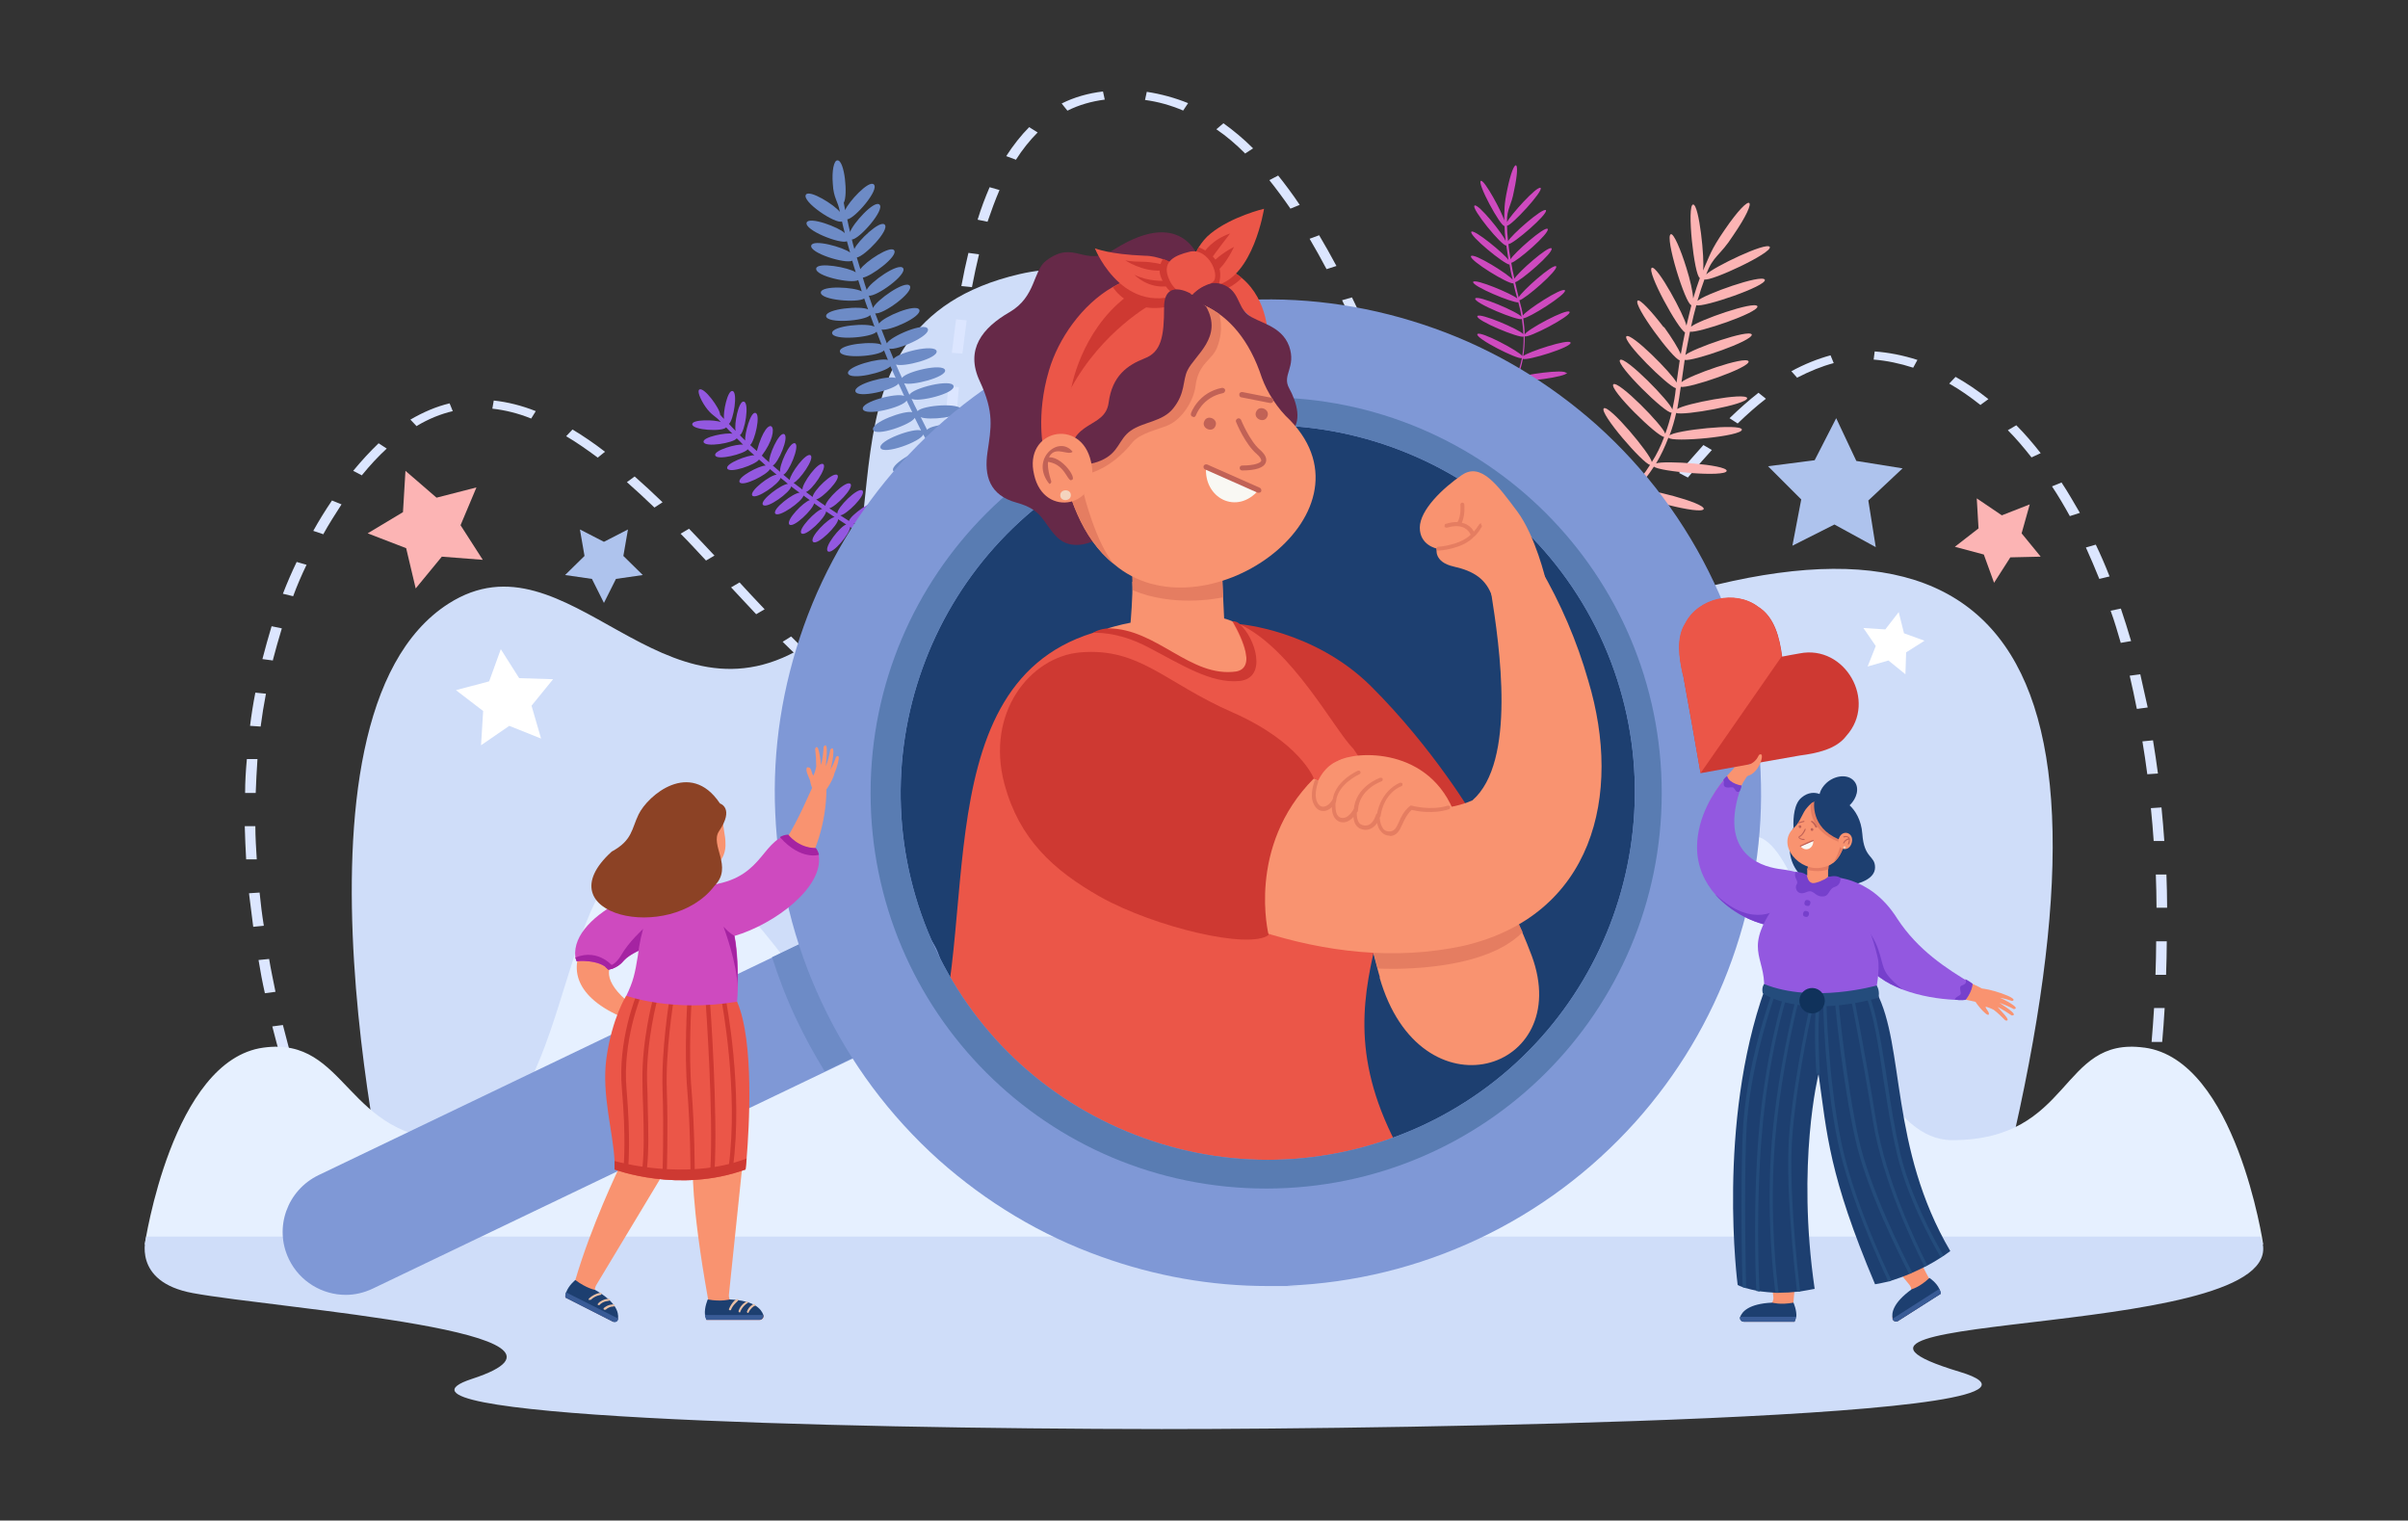 <svg xmlns="http://www.w3.org/2000/svg" id="_&#xD1;&#xEB;&#xEE;&#xE9;_1" data-name="&#xD1;&#xEB;&#xEE;&#xE9;_1" viewBox="0 0 681.8 430.5"><rect x="0" y="0" width="681.8" height="430.5" fill="#333333" stroke="none"/><defs><style>      .st0 {        fill: #9358e0;      }      .st1 {        fill: #1d3f70;      }      .st2 {        fill: #f99370;      }      .st3 {        fill: #7f98d6;      }      .st4 {        fill: #ce4abf;      }      .st5 {        fill: #662948;      }      .st6 {        fill: #395b96;      }      .st7 {        fill: #f4d4be;      }      .st8 {        fill: #dce6ff;      }      .st9 {        fill: #fff;      }      .st10 {        fill: #10325b;      }      .st11 {        fill: #e8c0a6;      }      .st12 {        fill: #f9f8f3;      }      .st13 {        fill: #e6f0ff;      }      .st14 {        fill: #8c4225;      }      .st15 {        fill: #fcb4b4;      }      .st16 {        fill: #c16256;      }      .st17 {        fill: #7640cc;      }      .st18 {        fill: #cfddf9;      }      .st19 {        fill: #eb5648;      }      .st20 {        fill: #6d8bc6;      }      .st21 {        fill: #597cb2;      }      .st22 {        fill: #a523a2;      }      .st23 {        fill: #ce3932;      }      .st24 {        fill: #244c7c;      }      .st25 {        fill: #aec3ed;      }      .st26 {        fill: #e57d61;      }    </style></defs><g id="_x39_"><path class="st18" d="M111.6,349.3s-35.4-145.9,15.4-178.4c34-21.7,60.5,38.6,102.2,11.2,30.4-20-4.3-89.7,59.5-104.5,67.1-15.6,122.3,111.5,178.4,93.3,106.1-34.3,138.3,20,96.2,178.6l-451.6-.3Z"></path><path class="st8" d="M92.3,336.5c-1.2-2.9-2.4-6-3.6-9.1l2.9-.7c1.2,3.1,2.4,6.1,3.6,9l-2.9.7ZM607.6,332.7l-3-.3c.5-3.1,1-6.3,1.4-9.4l3,.3c-.4,3.1-.9,6.3-1.4,9.4ZM85.4,318.3c-1.1-3-2.1-6.1-3-9.2l2.9-.6c1,3,2,6.1,3,9.1l-2.9.6ZM610.3,313.9l-3-.2c.4-3.1.7-6.3,1-9.4l3,.2c-.3,3.1-.7,6.3-1.1,9.5ZM79.6,299.9c-.9-3.1-1.7-6.2-2.5-9.3l3-.4c.8,3.1,1.6,6.2,2.4,9.2l-2.9.5ZM612.2,295h-3c.3-3.3.5-6.5.7-9.6h3c-.2,3.2-.4,6.4-.7,9.6ZM75,281.2c-.7-3.1-1.3-6.3-1.8-9.4l3-.3c.5,3.1,1.2,6.2,1.8,9.3l-3,.4ZM613.3,276h-3c.1-3.2.2-6.4.2-9.5h3c0,3.1-.1,6.3-.2,9.5ZM71.7,262.4c-.4-3.2-.8-6.3-1.2-9.5l3-.2c.3,3.1.7,6.3,1.2,9.4l-3,.3ZM610.6,257c0-3.2-.1-6.3-.2-9.4h3c.1,3,.2,6.2.2,9.4h-3ZM69.7,243.4c-.2-3.2-.3-6.4-.4-9.5h3c0,3.1.2,6.2.4,9.4h-3ZM609.8,238.2c-.2-3.2-.5-6.3-.8-9.4l3-.2c.3,3.1.6,6.3.8,9.5h-3ZM72.4,224.5h-3c0-3.2.2-6.4.5-9.6h3c-.2,3.2-.4,6.4-.5,9.6ZM608,219.3c-.4-3.2-.9-6.3-1.4-9.4l3-.3c.5,3.1,1,6.3,1.4,9.4l-3,.2ZM73.8,205.7l-3-.2c.4-3.2.9-6.4,1.5-9.4l3,.3c-.6,3.1-1.1,6.2-1.5,9.3ZM605,200.6c-.6-3.1-1.3-6.3-2-9.3l3-.4c.7,3.1,1.4,6.2,2.1,9.4l-3,.4ZM249.6,200.3c-4.2-.5-7.2-2-11.4-4.6l1.9-1.8c3.7,2.2,6.3,3.6,9.8,4.1l-.3,2.3ZM260,194.7l-2.7-1.1c1.4-2.1,2.6-5,3.6-8.7l2.9.5c-1.1,3.9-2.4,6.9-3.9,9.3ZM229.4,189c-2.4-2.1-5-4.5-7.8-7.3l2.4-1.5c2.8,2.8,5.3,5.2,7.7,7.2l-2.2,1.6ZM77.3,187l-3-.4c.8-3.1,1.7-6.3,2.6-9.3l2.9.6c-.9,3-1.8,6.1-2.6,9.2ZM600.5,182.1c-.9-3.1-1.8-6.2-2.9-9.2l2.9-.6c1,3,2,6.1,2.9,9.2l-2.9.5ZM265.9,176l-3-.3c.5-2.8.9-5.9,1.3-9.4l3,.2c-.4,3.6-.8,6.7-1.3,9.5ZM214.2,174c-2.4-2.6-5-5.3-7.2-7.7l2.4-1.4c2.2,2.4,4.7,5.1,7.1,7.6l-2.4,1.4ZM434.2,173.8c-2.3,0-4.6-.5-6.8-1.6l1.6-2c3.3,1.6,6.5,1.6,10,.3l1.3,2.1c-2.1.8-4.1,1.2-6.1,1.2ZM83,168.8l-2.9-.7c1.2-3.1,2.5-6.1,3.9-9l2.8.8c-1.4,2.9-2.7,5.9-3.8,8.9ZM450.1,166.5l-2.2-1.6c2.3-1.9,4.7-4.3,7.5-7.3l2.4,1.4c-2.8,3-5.3,5.5-7.7,7.5ZM418.9,164.9c-1.9-2.3-3.9-5.1-5.9-8.5l2.7-1c2,3.2,3.8,5.9,5.7,8.2l-2.5,1.3ZM594.4,163.9c-1.2-3-2.5-6-3.8-8.9l2.8-.8c1.4,2.9,2.7,5.9,3.9,9l-2.9.7ZM199.9,158.7c-2.7-2.9-5-5.4-7.2-7.6l2.4-1.4c2.2,2.3,4.5,4.7,7.2,7.6l-2.4,1.4ZM268.1,157l-3-.2c.2-2.8.5-5.9.7-9.5h3c-.2,3.8-.5,6.9-.7,9.6ZM91.4,151.2l-2.7-.9c1.6-2.9,3.4-5.8,5.3-8.6l2.7,1.1c-1.8,2.8-3.6,5.6-5.2,8.5ZM464.7,151.2l-2.5-1.3c2.1-2.5,4.3-5.2,6.6-8l2.5,1.3c-2.2,2.7-4.4,5.4-6.6,8ZM408.1,147.7c-1.4-2.7-2.8-5.6-4.3-8.9l2.8-.8c1.5,3.3,2.9,6.2,4.3,8.8l-2.8.9ZM586.1,146.2c-1.6-2.9-3.3-5.8-5.1-8.5l2.7-1.1c1.8,2.7,3.5,5.7,5.2,8.6l-2.8.9ZM185.3,143.7c-2.7-2.6-5.3-5-7.8-7.2l2.2-1.6c2.5,2.2,5.1,4.6,7.9,7.3l-2.3,1.5ZM269.4,138h-3c.2-3.3.4-6.4.6-9.6h3c-.2,3.3-.4,6.5-.6,9.6ZM477.9,135.2l-2.5-1.3c2.5-3,4.8-5.5,6.9-7.9l2.4,1.4c-2.1,2.3-4.3,4.8-6.8,7.8ZM102.5,134.6l-2.5-1.3c2.4-2.9,4.8-5.5,7.2-7.8l2.3,1.5c-2.4,2.2-4.7,4.7-7,7.5ZM399.8,129.8c-1.4-3.2-2.7-6.3-3.9-9l2.9-.7c1.1,2.7,2.5,5.8,3.9,9l-2.8.8ZM169.3,129.6c-3.1-2.3-6.1-4.4-9-6.1l1.8-1.9c3,1.8,6.1,3.9,9.2,6.3l-2.1,1.7ZM575.2,129.5c-2.2-2.8-4.4-5.4-6.7-7.7l2.4-1.4c2.4,2.4,4.7,5.1,6.9,7.9l-2.6,1.2ZM118,120.7l-1.8-1.9c3.6-2.1,7.3-3.7,11.1-4.6l.9,2.2c-3.4.8-6.9,2.2-10.2,4.2ZM492,119.9l-2.3-1.5c2.8-2.7,5.5-5.1,8.2-7.2l2.1,1.7c-2.6,2-5.2,4.3-8,7ZM270.7,119h-3c.3-3.6.5-6.7.8-9.6l3,.2c-.3,3-.5,6.1-.8,9.5ZM150.4,118.5c-3.7-1.5-7.4-2.4-11-2.8l.4-2.3c3.8.4,7.9,1.4,11.9,3l-1.3,2.1ZM560.8,114.7c-2.9-2.3-5.9-4.4-8.9-6.1l1.8-1.9c3.2,1.8,6.3,3.9,9.3,6.3l-2.2,1.6ZM392.1,111.8c-1.5-3.5-2.7-6.4-3.9-9l2.8-.8c1.2,2.6,2.4,5.5,3.9,9l-2.8.7ZM508.9,107l-1.7-1.9c3.7-2,7.4-3.5,11.1-4.5l.9,2.2c-3.4.9-6.8,2.3-10.3,4.1ZM541.7,104.1c-3.7-1.2-7.5-2-11.2-2.3l.3-2.3c4,.3,8.1,1.1,12.1,2.4l-1.2,2.2ZM272.5,100.1l-3-.2c.4-3.3.8-6.5,1.2-9.5l3,.3c-.4,3-.8,6.1-1.2,9.4ZM384.2,93.9c-1.5-3.2-2.8-6.1-4.2-8.9l2.8-.8c1.4,2.8,2.7,5.7,4.2,8.9l-2.8.8ZM275.2,81.3l-3-.3c.6-3.3,1.3-6.5,2-9.4l3,.4c-.7,2.9-1.4,6.1-2,9.3ZM375.6,76.2c-1.6-3-3.2-5.9-4.8-8.6l2.7-1c1.6,2.7,3.3,5.7,4.9,8.7l-2.8.9ZM279.7,62.8l-2.9-.6c1-3.3,2.2-6.4,3.4-9.2l2.8.8c-1.2,2.8-2.3,5.8-3.4,9ZM365.4,59.1c-2-2.9-4-5.6-6-8.1l2.5-1.3c2,2.5,4.1,5.3,6.1,8.3l-2.7,1.1ZM287.6,45.2l-2.7-1c2-3.1,4.2-5.9,6.5-8.2l2.4,1.5c-2.2,2.2-4.3,4.8-6.2,7.8ZM352.5,43.4c-2.6-2.6-5.3-4.9-8.1-6.8l2-1.7c2.8,2,5.7,4.4,8.4,7.1l-2.3,1.5ZM302.2,31.3l-1.6-2c3.6-1.8,7.5-2.9,11.7-3.4l.5,2.3c-3.8.5-7.3,1.5-10.5,3.1ZM335,31.3c-3.5-1.5-7.1-2.5-10.8-3l.5-2.3c4,.6,8,1.7,11.7,3.2l-1.4,2.1Z"></path><path class="st13" d="M607.1,296.6c-24.1-3.3-20.1,26.2-54.4,26.2s-41.4-112.4-64.2-80.3c-117,164.7-49-70-142.1-73-42.1-1.3-70.1,39.7-80.4,112.5-15,65.7-49.7-50.1-85.5-39.4-22.7,6.8-20.1,80.2-51.5,80.2s-30.4-29.5-54.4-26.2c-25.9,3.5-33.6,55.7-33.6,55.7h599.8s-7.7-52.2-33.6-55.7Z"></path><path class="st18" d="M41.4,350.2s-4.2,12.7,13.2,15.9c23.8,4.4,119.5,11.1,79,24.3-32,10.5,98.8,14.1,195.3,14.2,68.2,0,270-2.9,226-16.2-58.8-17.7,98.5-8.6,85.1-38.3H41.4Z"></path></g><path id="_x38_" class="st20" d="M297,172c-13.1-14.8-23.3-30-31.2-44.1,2.1,1.2,11.4,1.7,11.5-.3.1-2.2-11.1-3.1-12.5-1.5-.5-1-1-1.9-1.5-2.9,2,1.1,12,.2,11.8-1.9-.2-2.2-11.5-1.3-12.6.4-.6-1.2-1.2-2.4-1.8-3.6,2.1,1,11.7,0,11.6-2-.2-2.2-11.1-1.4-12.5.3-.6-1.2-1.2-2.3-1.7-3.5,1.8,1.1,12.4-1.5,11.9-3.6-.5-2.2-11.8.6-12.5,2.5-.5-1.1-1-2.2-1.5-3.3,2.1.8,12-1.7,11.6-3.7-.6-2.1-11.1.4-12.2,2.2-.6-1.3-1.2-2.6-1.7-3.8,2.1.8,11.9-1.7,11.5-3.8-.6-2.1-10.9.4-12.2,2.2-.4-1-.8-1.9-1.2-2.9,2.1.6,11.8-3.6,10.9-5.6-.9-2-10.5,2.1-11.6,4.1-.5-1.3-1-2.6-1.5-3.9,2.2.5,11.5-3.6,10.7-5.6-.9-1.9-10.2,2-11.4,3.9-.4-1-.7-2-1.1-2.9,2.1.5,11.1-6,9.8-7.8-1.3-1.7-9.6,4.2-10.4,6.3-.4-1.2-.8-2.3-1.2-3.5,2.1.4,11-6,9.7-7.8-1.3-1.7-9.5,4.1-10.3,6.2-.4-1.2-.8-2.4-1.1-3.5,2.3-.3,10-6,8.9-7.7-1-1.6-8.2,3.2-9.6,5.3-.3-1.1-.7-2.2-1-3.3,2.2-.3,9.4-7.8,7.9-9.3-1.3-1.4-7.6,4.6-8.6,6.9-.3-1-.5-1.9-.7-2.7,2.1,0,9.5-8.5,7.8-9.9-1.5-1.3-7.6,5.5-8.3,7.8-.3-1.3-.6-2.5-.8-3.6,2.1-.2,9.2-8.4,7.5-9.9-1.4-1.3-7.2,5-8.1,7.3-.2-.9-.3-1.7-.4-2.1,1.2-1.9.3-12.1-1.8-12-1,0-1.6,3-1.3,6.6.2,4.2,1.5,4.9,2,8-1.5-2-8.6-6.4-9.6-4.9-1.3,1.9,8.3,8.4,10.2,7.6.2,1,.5,2.1.8,3.3-1.7-1.7-10.1-4.8-10.8-3-.8,2.1,9.5,6.2,11.4,5.3.3,1,.6,2.1.9,3.2-1.9-1.5-10.5-3.9-11-2-.6,2.1,9.7,5.3,11.6,4.3.3,1,.6,2.1,1,3.3-2-1.4-10.9-3-11.2-1.1-.4,2.2,10,4.4,11.9,3.3.3,1,.7,2.1,1,3.2-2-1.2-11.4-1.8-11.6.3-.1,2.2,10.5,3,12.3,1.7.3,1,.7,2,1.1,3.1-2-1.1-12-.2-11.9,1.9.2,2.2,11,1.4,12.5-.3.4,1.1.8,2.2,1.2,3.3-1.9-1.2-12.1-.3-12,1.8.2,2.2,11.3,1.3,12.6-.4.5,1.2.9,2.4,1.4,3.7-2-1.1-12-.2-11.8,1.9.2,2.2,11.1,1.4,12.5-.3.4.9.7,1.8,1.1,2.7-2.2-.7-11.7,1.8-11.3,3.8.6,2.1,10.6-.3,12-2,.5,1.1,1,2.2,1.5,3.3-2.1-.8-11.9,1.7-11.4,3.8.6,2.1,10.9-.4,12.2-2.2.5,1.1,1.1,2.3,1.6,3.5-2-1-12.2,1.6-11.7,3.7.6,2.2,11.4-.5,12.4-2.4.5,1.1,1.1,2.2,1.6,3.3-2.2-.6-11.8,2.9-11.1,5,.8,2,10.8-1.5,11.8-3.4.6,1.2,1.2,2.4,1.8,3.6-1.9-.9-12.2,2.8-11.5,4.9.8,2.1,11.5-1.8,12.1-3.8.7,1.3,1.4,2.5,2.1,3.8-2.1-.6-11.6,4.5-10.6,6.5,1.1,1.9,10.7-3.1,11.3-5.2,8,14.4,18.4,30,31.8,45.2l1.2-1.1Z"></path><path id="_x37_" class="st0" d="M286.2,168.9c-14.3-4.5-26.9-10.3-37.4-16.4,1.8,0,8-3.3,7.4-4.7-.8-1.5-8.4,2.4-8.7,3.9-.7-.4-1.4-.8-2.1-1.2,1.7,0,7.8-4.6,6.9-5.9-1-1.4-8,3.6-8,5.2-.9-.5-1.7-1.1-2.6-1.6,1.8-.2,7.6-4.5,6.7-5.8-1-1.3-7.7,3.5-8,5.1-.8-.5-1.7-1.1-2.5-1.6,1.6,0,7.5-5.8,6.3-7-1.2-1.2-7.4,5-7.1,6.5-.8-.5-1.5-1-2.3-1.5,1.7-.3,7.1-5.8,6-6.9-1.2-1.2-7,4.6-7.1,6.2-.9-.6-1.8-1.2-2.6-1.8,1.7-.3,7.1-5.8,6-6.9-1.2-1.1-6.9,4.5-7,6.2-.6-.5-1.3-.9-1.9-1.4,1.6-.4,6.2-6.9,4.9-7.9-1.4-.9-6,5.5-5.9,7.2-.9-.7-1.7-1.3-2.5-1.9,1.6-.6,6.1-6.9,4.8-7.8-1.3-.9-5.8,5.3-5.9,7-.6-.5-1.2-1-1.8-1.5,1.5-.5,4.8-8.2,3.3-8.9-1.5-.6-4.6,6.5-4.2,8.1-.7-.6-1.4-1.2-2.1-1.8,1.5-.6,4.8-8.2,3.2-8.9-1.5-.6-4.5,6.4-4.2,8-.7-.6-1.4-1.2-2.1-1.9,6.2-8.2,1.8-13.2-1.4-1.3-.7-.6-1.3-1.2-1.9-1.7,1.3-1.1,3.1-8.7,1.5-9.1-1.4-.4-3.1,6-2.9,7.8-.5-.5-1.1-1-1.5-1.5,1.4-.8,2.8-9.2,1.1-9.5-1.5-.3-2.8,6.6-2.3,8.3-.7-.7-1.4-1.4-1.9-2,1.3-1,2.6-9,1-9.3-1.4-.3-2.7,6-2.4,7.9-.5-.5-.9-.9-1.1-1.2,0-1.7-4.6-8-5.9-7.1-.6.4.2,2.6,1.7,4.8,1.8,2.6,2.9,2.6,4.4,4.4-1.7-.7-8.1-.8-8.1.6,0,1.7,8.6,2.2,9.6.9.5.5,1.1,1.2,1.8,1.8-1.8-.4-8.4.9-8.2,2.3.3,1.7,8.6.3,9.4-1,.6.6,1.2,1.1,1.8,1.8-1.8-.3-8.3,1.6-7.9,3,.4,1.6,8.3-.4,9.2-1.7.6.6,1.2,1.1,1.9,1.7-1.8-.1-8.2,2.3-7.7,3.7.6,1.6,8.2-1.1,9-2.5.6.5,1.3,1.1,1.9,1.7-1.8,0-8.1,3.3-7.4,4.7.8,1.5,8-2.2,8.6-3.7.6.5,1.2,1,1.9,1.6-1.7,0-7.8,4.6-6.9,5.9,1,1.3,7.7-3.4,8-5,.7.5,1.4,1.1,2.1,1.7-1.7,0-8,4.6-7.1,5.9,1,1.4,7.9-3.6,8-5.2.8.6,1.5,1.2,2.4,1.8-1.7,0-7.8,4.6-6.9,5.9,1,1.3,7.7-3.5,8-5.1.6.4,1.2.9,1.8,1.3-1.7.4-6.9,5.7-5.8,6.9,1.2,1.1,6.7-4.3,7-6,.7.5,1.5,1.1,2.3,1.6-1.7.3-7,5.8-5.9,6.9,1.2,1.1,6.9-4.5,7-6.2.8.5,1.6,1.1,2.4,1.6-1.7.2-7.3,5.8-6.1,7,1.2,1.2,7.2-4.8,7.1-6.4.8.5,1.5,1,2.3,1.5-1.6.4-6.5,6.5-5.2,7.6,1.3,1,6.4-5.2,6.3-6.9.8.5,1.7,1.1,2.6,1.6-1.6.1-6.8,6.6-5.5,7.7,1.3,1.1,6.7-5.6,6.4-7.2.9.6,1.9,1.1,2.8,1.7-1.6.4-5.8,7.4-4.4,8.3,1.5.8,5.7-6.2,5.3-7.8,10.8,6.2,23.6,12.2,38.3,16.8l.4-1.2Z"></path><path id="_x36_" class="st15" d="M471.1,92.5c2.3,3.2,4.1,6.1,4.8,7.8.4-2.2.8-4.3,1.2-6.2-1.9-.8-11-17.3-9.4-18.3,1.6-.6,9.2,13.5,9.8,16.4.5-2.2,1-4.1,1.4-5.8-1.7-.2-7.7-19.6-5.8-20.1.8-.2,2.7,4.1,4.4,9.6,1.1,3.5,1.8,6.7,1.9,8.6.7-2.3,1.3-4.2,1.9-5.8-1.6-.5-3.8-20.8-1.9-20.8,1.7,0,3.3,15.6,2.8,18.7,1.9-4.2,2.1-5.7,6.1-11.5,7.7-11.3,10.1-9.6,2.4,1.6-3.7,5.8-5.7,5.7-7.6,11,1.9-2,17-9.3,18-7.8.8,1.7-16.8,9.9-18.5,9.2-.6,1.6-1.3,3.7-2,6.1,1.8-1.8,18.3-7.7,19.1-6,.6,1.8-17.7,8-19.4,7.2-.5,1.8-1,3.8-1.5,6.1,2.1-1.8,18-7.4,18.8-5.8.5,1.8-17,7.7-19.1,7.2-.4,2-.8,4.2-1.3,6.6,2.1-1.8,18-7.4,18.8-5.8.4,1.8-16.8,7.7-19,7.2-.3,2-.6,4.1-.9,6.3,1.9-1.8,18.2-7.6,19-5.9.5,1.8-17.1,7.8-19.2,7.2-.3,2.1-.6,4.2-1,6.3,2-1.5,19.3-4.8,19.8-3.1.2,1.8-18.2,5.1-20.1,4.2-.5,2.2-1.1,4.3-1.9,6.4,1.4-1.5,20.2-3.5,20.5-1.7.3,1.9-19.9,3.8-20.8,2.3-1,2.6-2.1,5-3.5,7.3,2.2-.9,20,.3,20,2.1-.2,1.9-19.2.2-20.6-1.2-1.5,2.3-3.2,4.5-5.1,6.4,2.5-.5,19.5,3.8,19.2,5.6-.6,1.8-19-3.1-20.1-4.8-5.1,4.9-9.7,6.4-9.8,6.4l-.4-1.1s4.4-1.5,9.3-6c-2.2-1.1-12.8-15.4-11.4-16.6,1.6-.9,11.8,13.3,12.3,15.8,1.6-1.6,3.3-3.6,4.9-6.2-1.9-.2-14.5-14.7-13.1-16,1.5-1.1,13.3,13,13.6,15.2,1.3-2,2.5-4.4,3.5-7.1-1.9,0-15.7-13.5-14.4-14.9,1.4-1.2,14.1,11.7,14.7,14,.7-1.9,1.3-3.9,1.8-6-1.6.5-16-13.7-14.6-14.9,1.4-1.2,14.4,12,14.8,14.1.4-1.9.8-3.9,1-6.1-2.2-.5-15.2-13.3-14-14.7,1.4-1.1,12.9,10.5,14.2,13.1.3-2.2.6-4.3.9-6.3-1.9-.3-13.4-15.8-11.9-16.9.6-.5,3.9,3,7.4,7.6Z"></path><path id="_x35_" class="st4" d="M443.4,105.6c-.3-1.2-12.3.5-13.8,1.4.6-1.5,1.2-3.3,1.6-5.4,1.2.6,13.9-3.3,13.5-4.6-.5-1.2-12.2,2.7-13.4,3.8.3-1.7.4-3.5.4-5.6.9.7,13.4-5.8,12.7-6.9-.7-1.1-12.2,5.1-12.7,6.4,0-1.4-.2-3-.4-4.6,1.4.1,12.4-6.8,11.8-7.9-.8-1-11,5.7-11.9,7.1-.2-1.4-.6-2.8-1-4.3,1.5-.2,11.2-8.6,10.4-9.6-.9-.8-9.8,7.1-10.6,8.8-.4-1.5-.7-2.9-1-4.3,1.5-.3,11.1-8.5,10.3-9.6-.9-.8-9.6,6.9-10.5,8.6-.4-1.6-.7-3.1-.9-4.5,1.5-.2,11.1-8.5,10.3-9.6-.9-.8-9.6,6.9-10.5,8.6-.3-1.6-.5-3-.6-4.3,1.3.1,11.4-8.6,10.6-9.6-.9-.8-10,7.2-10.7,8.8-.2-1.7-.3-3.2-.3-4.4,1.3,0,10.4-9.9,9.5-10.7-1-.7-8.7,7.9-9.5,9.7-.1-3.9,1.2-4.4,2-9,2-9.2,0-9.6-1.9-.4-1,4.7-.8,5.8-.9,8.9-.5-2.1-5.6-11.6-6.6-11.2-1.2.5,5.5,12.9,6.7,12.8,0,1.2.1,2.5.3,4.2-.7-1.9-7.8-10.7-8.8-10-1.1.7,7.8,11.6,9,11.3.2,1.2.4,2.6.6,4.1-1.1-1.7-9.7-8.8-10.5-8-.8,1,9.4,9.3,10.8,9.3.2,1.3.5,2.8.9,4.3-1.1-1.5-11-7.7-11.8-6.7-.7,1.1,10.7,8.1,12,7.7.3,1.4.7,2.8,1.1,4.3-1.5-1.3-11.9-5.7-12.5-4.7-.4,1.2,11.2,6,12.8,5.8.4,1.4.7,2.8.9,4.1-.8-1.3-12.5-6.3-13.1-5.2-.6,1.2,12.3,6.5,13.2,5.8.2,1.5.4,3,.4,4.3-1-1.3-12.4-6.2-13-5.1-.5,1.2,11.8,6.3,13.1,5.8,0,2-.1,3.8-.4,5.5-.7-1.3-12-7.3-12.7-6.2-.6,1.2,11.3,7.2,12.6,6.8-.4,2.1-1,3.8-1.6,5.2-1-1.5-11.2-7.9-12-6.9-.5,1.1,10,7.5,11.6,7.7-1.9,4.2-4.3,6.2-4.4,6.3l.5.6c.1,0,2.6-2.2,4.6-6.7,1.1.8,14.2-.9,14.1-2.1Z"></path><g id="_x34_"><polygon class="st15" points="136.7 158.5 125.1 157.6 117.7 166.6 115 155.2 104.1 151 114.1 145 114.8 133.3 123.6 140.9 134.9 138 130.4 148.7 136.7 158.5"></polygon><polygon class="st25" points="171 170.7 167.6 163.9 160 162.8 165.5 157.4 164.2 149.9 171 153.4 177.8 149.9 176.5 157.4 182 162.8 174.4 163.9 171 170.7"></polygon><polygon class="st9" points="136.2 211 136.8 201.3 129.1 195.4 138.5 192.9 141.8 183.8 147 192 156.6 192.3 150.5 199.8 153.2 209.1 144.2 205.5 136.2 211"></polygon><polygon class="st25" points="531.1 154.9 519.4 148.5 507.5 154.5 510 141.4 500.6 132 513.8 130.3 519.9 118.4 525.6 130.5 538.7 132.6 529 141.7 531.1 154.9"></polygon><polygon class="st15" points="577.8 157.6 569.2 157.8 564.6 165 561.7 157 553.5 154.8 560.2 149.6 559.7 141.1 566.8 145.9 574.7 142.8 572.4 151 577.8 157.6"></polygon><polygon class="st9" points="544.9 181.4 539.7 184.7 539.5 190.9 534.7 187 528.8 188.7 531.1 182.9 527.6 177.8 533.8 178.2 537.6 173.3 539.1 179.3 544.9 181.4"></polygon></g><g id="_x33_"><circle class="st1" cx="359" cy="224.4" r="115.3"></circle><path class="st2" d="M390.7,276.7c-.2-.8-.5-1.6-.7-2.5-1.4-5.1-2.5-9.9-3.4-14.2-4.5-22.5-2.7-33.7-2.7-33.7l20.3,3.2s9.8,5.5,19.6,20.8c2.5,3.9,4.9,8.4,7.2,13.6.9,2.1,1.8,4.3,2.7,6.7,12.1,32.8-31.6,46.4-43.1,6.1Z"></path><path class="st26" d="M431.1,263.9c-11.8,12.1-41,10.3-41,10.3-1.4-5.1-2.5-9.9-3.4-14.2l37.2-9.7c2.5,3.9,4.9,8.4,7.2,13.6Z"></path><path class="st23" d="M350.9,176.7s21.1,1.6,37.2,17.5c17.9,17.8,29.2,37.1,29.2,37.1l-48.6,3.7-17.8-58.3Z"></path><path class="st2" d="M348.9,175.9c-1.1-.5-2.3-.8-2.3-.8l-.5-10.6-25.5.2c.2,3.7-.5,11.6-.5,11.6-2.8.5-6.5,1.6-6.5,1.6,23.9,20,40.9,18.1,42,12,1.1-6.1-5.6-13.5-6.7-14Z"></path><path class="st26" d="M317.7,138.8c0,.4.2.9.3,1.3.6-.4,2.5,15.4,2.7,27,11.2,4.7,23.4,2.5,25.6,2-1-18.4,2.4-36.5-11.3-43.9-8.6-3.4-18.9,4.3-17.3,13.6Z"></path><path class="st19" d="M395.1,338.7c-58.6,26.6-123-10.3-123-10.3,0,0-17.6-9.8-10.9-22.5,18.5-35.1-2.1-111.1,48.2-126.7h0c1.2-.4,2.4-.9,3.6-1,10.9-.8,24.1,14.5,37.2,12.6,6.9-1.4-1.3-14.9-1.3-14.9.7.2,1.3.5,2,.8h0c14.9,6.8,27,30.1,32.3,35.3,28.8,41.4-14.3,61,12.1,111.8,2,4.3,1.1,13-.1,14.9Z"></path><path class="st2" d="M378.9,215.4c4.7-2.8,26.2-4.2,33.2,15.6,2.3,6.5-18.4,2.3-18.4,2.3l-14.8-17.9Z"></path><path class="st3" d="M264.3,285.2c-1.7,3-4.4,5.6-7.7,7.2l-22.9,11-128.1,61.4c-2.5,1.2-5.1,1.8-7.7,1.8-6.6,0-13-3.7-16.1-10.1-4.3-8.9-.5-19.5,8.4-23.8l128.6-61.7,22.5-10.8c3.6-1.7,7.5-2.1,11.1-1.4,5.3,1,10.1,4.5,12.7,9.8,2.6,5.5,2.2,11.7-.6,16.6Z"></path><path class="st20" d="M257.8,273.5c-2.3-4.8-4.1-9.7-5.6-14.7-3.6-.7-7.5-.3-11.1,1.4l-22.5,10.8c1.9,6,4.2,11.9,6.9,17.6,2.4,5.1,5.1,10,8,14.7l22.9-11c3.4-1.6,6-4.2,7.7-7.2-2.4-3.7-4.5-7.7-6.5-11.7Z"></path><path class="st3" d="M498.5,218.7c-.7-18.7-5.2-36.8-13.2-53.8-8-17-19.2-32-33.1-44.5-13.5-12-28.9-21.3-46-27.4-17.1-6.1-34.9-8.9-52.9-8.1-9.3.4-18.5,1.7-27.5,3.9-9,2.2-17.8,5.3-26.3,9.3-17,8-32,19.2-44.5,33.1-12,13.4-21.3,28.9-27.4,46-6.1,17.1-8.9,34.9-8.1,52.9.8,18.7,5.2,36.8,13.2,53.8,8,17,19.2,32,33.1,44.5,13.5,12,28.9,21.3,46,27.4,15.3,5.5,31.1,8.3,47.2,8.3s3.8,0,5.7-.1c18.7-.8,36.8-5.2,53.8-13.2,17-8,32-19.2,44.5-33.1,12-13.4,21.3-28.9,27.4-46,6.1-17.1,8.9-34.9,8.1-52.9ZM403.3,318.4c-25.1,11.8-53.4,13.2-79.5,3.8-26.1-9.4-47.1-28.4-58.9-53.5-24.4-51.9-2.1-113.9,49.7-138.4,51.9-24.4,113.9-2.1,138.4,49.7,24.4,51.9,2.1,113.9-49.7,138.4Z"></path><path class="st21" d="M358.5,112.5c-61.8,0-112,50.1-112,112s50.1,112,112,112,112-50.1,112-112-50.1-112-112-112ZM403.3,318.4c-25.1,11.8-53.4,13.2-79.5,3.8-26.1-9.4-47.1-28.4-58.9-53.5-24.4-51.9-2.1-113.9,49.7-138.4,51.9-24.4,113.9-2.1,138.4,49.7,24.4,51.9,2.1,113.9-49.7,138.4Z"></path><path class="st19" d="M359,95.7c-9.8-14.8-21.8-12.7-21.8-12.7-4.7.6-9.7-5.2-9.7-5.2,0,0,5.4-7.4,18.6-2.3.5.2,1,.4,1.4.6,1.6.7,2.9,1.6,4.1,2.6,7.7,6.4,7.4,17,7.4,17Z"></path><path class="st23" d="M351.6,78.7c-2.3,2.3-4.7,3.2-4.7,3.2l-3.7-.9,4.3-4.9c1.6.7,2.9,1.6,4.1,2.6Z"></path><path class="st19" d="M357.9,59.1s-3,19.3-13.6,21.7c-1.7.4-3.6.3-5.6-.3-.7-.2-1.5-.5-2.3-.9,0,0,.2-2.6,1.2-5.6.4-1.3,1-2.6,1.8-4,.9-1.4,2-2.8,3.4-3.9,5.9-4.8,15.1-7,15.1-7Z"></path><path class="st23" d="M345.3,80.2s-.4.3-1,.6c-1.7.4-3.6.3-5.6-.3,0-.2-.1-.3-.2-.5-.5-1.7-.8-3.9-.9-6,.4-1.3,1-2.6,1.8-4,0,0,7.7,2.6,5.8,10.1Z"></path><path class="st5" d="M337.5,83.5s3.8-4.7,8.6-3c4.8,1.7,4.2,6.1,7.1,8.5,2.9,2.4,9.6,3,11.8,9,2.1,6-2.1,8.1,0,11.9,2.1,3.8,4.1,9.9-.1,12.9-4.2,3-27.3-39.3-27.3-39.3Z"></path><path class="st5" d="M340,74.5s-4.2-16.7-24.5-3.9c-8.6,5.4-11.1-3-19.3,3.2-3.8,2.9-2.8,10.2-10.4,14.6-7.6,4.4-12.6,10.5-8.4,19.5,4.2,9,3.2,13.2,2.2,20.1-1,6.8.6,12.2,8.2,14.3,7.6,2.1,7.3,5.5,11.4,9.7,4.1,4.2,10.1,1.3,10.1,1.3l30.6-78.8Z"></path><path class="st2" d="M300.1,128.5c2,11.3,6.1,23.9,15.3,31.2h0c25,21.5,75.9-13.7,49.9-40.7-3.6-3.3-6.5-7.9-8-12-14.2-43.5-65.7-17.3-57.2,21.6Z"></path><path class="st16" d="M344.1,120.7c1-2-2.2-3.5-3.1-1.5-1,2,2.2,3.5,3.1,1.5Z"></path><path class="st26" d="M300.1,128.5c2,11.3,6.1,23.9,15.3,31.2h0c-5.1-6-8.5-19.7-8.5-19.7l2.3-6.2c4.7-1.6,8.7-5.1,11.4-8.5,2.1-2.6,7.2-3.7,9.9-4.8,4.2-1.7,7.5-7.1,8-11.2.8-6.5,4.7-7.3,6.1-10.9,2.1-5.3.6-9.5.6-9.5-24.9-17.3-51.3,13.5-45.2,39.5Z"></path><path class="st19" d="M337.1,83.1s-1.9,14.1-10.9,23.8c-9,9.8-17.3,17.3-25.3,25.8l-5.4-5.2s-2.3-9.8,1.5-22.6c2.6-8.9,9.3-18.6,18-23.6,3.8-2.2,8-3.5,12.4-3.4.2,0,.3,0,.4,0,13.9.3,9.2,5.2,9.2,5.2Z"></path><path class="st23" d="M329.7,87c-10.4,1.5-14.6-5.7-14.6-5.7,3.8-2.2,8-3.5,12.4-3.4.2,0,.3,0,.4,0,3.4,2.5,9.8,8,1.8,9.1Z"></path><path class="st19" d="M338.1,81.4c-19.1,10.9-28-10.8-28.1-11.1.1,0,3.9,1.7,14.1,2.1,2,0,3.7.5,5.2,1,1.4.5,2.7,1.2,3.7,2,3.6,2.6,5.1,6,5.1,6Z"></path><path class="st23" d="M335.9,81.1l-2.8,2.4c-2-.7-3.4-2.6-4.3-4.8-1.3-3.1.5-5.4.5-5.4,1.4.5,2.7,1.2,3.7,2,1.4,2.8,2.8,5.7,2.8,5.7Z"></path><path class="st19" d="M342.9,80.2c-3.8,1.2-5.2,3.2-5.2,3.2-3.3.5-5.9-1.9-7-5.1-1.5-4.4,2-6,6-7,5.7-1.5,9.4,7.8,6.2,8.8Z"></path><path class="st16" d="M358.8,118c1-2-2.2-3.5-3.1-1.5-1,2,2.2,3.5,3.1,1.5Z"></path><path class="st5" d="M337.1,83.1s-7.5-4.4-7.5,3.9c0,8.3-.8,12.7-5.6,14.5-4.8,1.9-9.1,4.9-10.1,12.5-1,7.6-11.1,4.6-11.1,16.4,0,0,3.6,2.3,8.9,0,5.3-2.3,4.9-6,8.5-8.5s9-2.5,12-6.3c3.5-4.4,2.6-7.8,4-10.7,2.1-4.4,10.2-9.4,5.3-18.1l-4.5-3.7Z"></path><path class="st2" d="M292.8,134.4c2.8,12.7,19.2,9,16.1-3.7-2.8-12.7-19.2-9-16.1,3.7Z"></path><path class="st16" d="M297.1,137c.4,0,.7-.5.5-.9-1.2-3.7-1.2-6.3,0-7.5,1.8-2,4.9.4,6.1-.7-3.9-4.9-12.2,2.2-6.6,9.1Z"></path><path class="st16" d="M303.3,135.9c2.3,0-3.9-8.6-7.7-5.9,0,.4.3.7.6.7,5.2.4,5.8,5.2,7.1,5.3Z"></path><path class="st7" d="M300.2,140.2c0,1.9,3,1.8,3,0,0-1.9-3-1.8-3,0Z"></path><path class="st12" d="M356.4,138.7l-14.9-6.6c-.8,8.9,8.7,13.9,14.9,6.6Z"></path><path class="st16" d="M351.7,133.2c-.4,0-.7-.3-.7-.7,0-.4.3-.7.7-.7,3.7,0,5.2-.8,5.4-1.3.1-.4-.3-1.1-1.3-2-3.2-2.7-5.7-8.7-5.8-9-.2-.4,0-.8.4-1,.4-.2.8,0,1,.4,0,0,2.4,5.9,5.3,8.4,1.5,1.3,2.1,2.5,1.7,3.6-.5,1.5-2.8,2.3-6.8,2.3,0,0,0,0,0,0Z"></path><path class="st16" d="M356.4,139.5c0,0-.2,0-.3,0l-14.9-6.6c-.4-.2-.5-.6-.4-1,.2-.4.6-.5,1-.4l14.9,6.6c.4.2.5.6.4,1-.1.3-.4.4-.7.4Z"></path><path class="st16" d="M359.7,114.1s0,0-.1,0l-8.1-1.6c-.4,0-.7-.5-.6-.9,0-.4.5-.7.9-.6l8.1,1.6c.4,0,.7.5.6.9,0,.4-.4.6-.7.6Z"></path><path class="st16" d="M337.9,118c0,0-.2,0-.2,0-.4-.1-.6-.5-.5-.9,0-.2,2.1-6,8.8-7.3.4,0,.8.2.9.6,0,.4-.2.8-.6.9-5.9,1.2-7.6,6.1-7.7,6.3-.1.3-.4.5-.7.5Z"></path><path class="st2" d="M328.3,194.1c20,14.7,63.8,43.4,88.6,32.5,12.5-10.9,7.7-43.6,5.3-58.8-2.7-9.3,8.4-15.2,13.8-7.1,5.9,10.1,10.5,20.8,13.7,32,9.8,32.5,1.3,66.6-35.4,75.1-38.7,8.3-78.6-9.4-110.1-30.6-34.3-19.8-5.6-63.5,24-43Z"></path><path class="st2" d="M437.7,164.3s-2.9-12.5-8.1-19.5c-5.6-7.5-10.3-14-15.7-10.3-5.4,3.7-11.9,9.9-11.9,14.9,0,5,4.8,5.9,4.8,5.9,0,0-1,3.8,4.8,5.1s9.2,3.6,10.9,8.5l15.3-4.6Z"></path><path class="st26" d="M419.5,148.3c-.3-.2-.6,0-.7.2-.6.9-1.1,1.6-1.5,2-.3-.6-.9-1.4-2-2-.4-.2-.9-.4-1.4-.5,1-2.2.7-5,.7-5.2,0-.3-.3-.5-.6-.5-.3,0-.5.3-.5.6,0,0,.3,3-.8,4.9-1,0-2.1.1-3.3.5-.3,0-.4.4-.4.7,0,.3.4.4.7.4,2-.6,3.7-.6,5,.1,1,.6,1.5,1.4,1.7,1.9-3.1,3-9.1,3.4-9.2,3.4-.3,0-.5.3-.5.6,0,.3.3.5.5.5s0,0,0,0c.3,0,6.8-.4,10.1-3.9.2-.1,1.2-1,2.2-2.8.2-.3,0-.6-.2-.7Z"></path><path class="st2" d="M384.8,218.3c-.3,1.1-1.3,2.5-3.3,3.9,0,0-2.3,1.6-3.7,4.7-.3.7-.7,1.3-1.2,1.6-2.7,2.3-6.9-1.6-2.9-8.4,4.3-7.4,12.2-5.9,11.1-1.8Z"></path><path class="st2" d="M387.3,225.5s-2.3,1.6-3.7,4.7c-.2.5-.5,1-.9,1.3-2.7,2.9-7.4-1-3.3-8,3.9-6.7,10.7-6.1,11.2-2.9.2,1.3-.7,3.1-3.3,5Z"></path><path class="st23" d="M305.9,184.7c-14.2,1.2-26.9,17.1-21.5,37.3,4.2,15.5,13.7,24.3,27.1,31.9,15.4,8.6,42.2,15,47.7,10.8,0,0-6.4-25,12.8-44.3,0,0-3.9-10.3-23-18.7-19.2-8.4-26.3-18.4-43.1-17Z"></path><path class="st2" d="M393.3,227.6s-2.3,1.6-3.7,4.7c0,.1-.1.3-.2.4-2.5,4.5-8.4.5-3.9-7.1,3.5-6,9.4-6.1,10.9-3.8.9,1.3.3,3.5-3,5.8Z"></path><path class="st2" d="M399.5,221.5c-2.3,0-5.5,1.5-7.6,5.6-1.5,3-1.7,5.9-.5,7.6.6.8,1.5,1.3,2.4,1.2,1.1-.1,2-1,2.5-2.4,1.2-3.2,3.4-4.9,3.5-5,2.3-1.9,3.4-3.8,2.9-5.2-.3-1-1.3-1.7-2.7-1.8-.1,0-.3,0-.4,0Z"></path><path class="st26" d="M393.6,236.6s0,0-.1,0c-1,0-1.8-.4-2.4-1.1-.7-.7-1-1.6-1.2-2.5-.5.8-1.2,1.4-2,1.7-1,.4-2,.3-3-.2-1.2-.7-1.6-2-1.7-3.2-.8.9-2.2,1.9-3.8,1.4-1.8-.6-2.3-2.6-2.3-4.2-.8.8-1.7,1.2-2.6,1.1-1.1,0-2-.8-2.6-2.1-1.2-2.6.3-6.2.3-6.4.1-.3.4-.4.7-.3.3.1.4.4.3.7,0,0-1.3,3.3-.3,5.5.4.9,1,1.4,1.7,1.4.9,0,1.9-.7,2.7-2,.1-.2.4-.3.6-.2.2,0,.4.3.3.6,0,0-.6,4.1,1.4,4.7,2.1.6,3.6-2.3,3.6-2.3.1-.2.4-.4.6-.3.3,0,.4.3.4.6-.1.9-.1,3.2,1.1,3.9.7.4,1.4.4,2.1.2,1-.4,1.7-1.4,2.2-2.9,0-.3.3-.4.6-.4.3,0,.5.3.4.6,0,0,0,2.5,1.1,3.8.4.5,1,.7,1.6.7,1.5,0,2-.9,2.8-2.7.6-1.4,1.4-3.1,3.1-4.5.1-.1.3-.2.5-.1,0,0,5.4,1.5,10.2,0,.3,0,.6,0,.7.3,0,.3,0,.6-.3.7-4.6,1.5-9.4.5-10.6.2-1.3,1.2-2,2.7-2.6,4-.8,1.7-1.5,3.4-3.7,3.4Z"></path><path class="st26" d="M377.8,227.4s0,0,0,0c-.3,0-.5-.3-.5-.6.4-5.5,6.9-8.5,7.2-8.6.3-.1.6,0,.7.3.1.3,0,.6-.3.7,0,0-6.2,2.8-6.6,7.7,0,.3-.3.5-.5.5Z"></path><path class="st26" d="M383.8,230.1s0,0,0,0c-.3,0-.5-.3-.5-.6.3-6.8,7.4-9.3,7.5-9.3.3,0,.6,0,.7.3,0,.3,0,.6-.3.7h0c0,0-6.5,2.2-6.7,8.3,0,.3-.3.5-.5.5Z"></path><path class="st26" d="M390.2,231.5s0,0,0,0c-.3,0-.5-.3-.4-.6,1.2-7.3,6.4-9.2,6.6-9.3.3,0,.6,0,.7.3,0,.3,0,.6-.3.7h0c-.2,0-4.9,1.8-5.9,8.4,0,.3-.3.5-.5.5Z"></path><path class="st23" d="M350.9,192.8c-8,.8-16.5-4.7-25.7-9.5-9.1-4.8-15.7-4.1-15.8-4.1,1.9-1.2,4.3-1.3,4.3-1.3,13.9,0,23.3,14.1,36.4,12.2,6.9-1.4-1.1-14.2-1.1-14.2,1.4,0,2,.8,2,.8h0c4.4,3.8,8,15.2,0,16.1Z"></path><path class="st23" d="M303.3,110s2.6-16,15.6-26l7.3,2s-14.1,7.6-23,24Z"></path><path class="st23" d="M340.9,71.4s2.3-3.6,7.4-5.3c0,0-4.4,5.7-5.1,6.8l-2.3-1.5Z"></path><path class="st23" d="M343.6,74s2.1-2.2,5.8-4.1c0,0-2.3,5-4.8,6.8l-1-2.7Z"></path><path class="st23" d="M329.2,74.9s-2.9-.8-5.9-.8c-3,0-4.7-.4-4.7-.4,0,0,4.7,3.2,10.1,2.9l.5-1.7Z"></path><path class="st23" d="M329.8,79.5s-4.6.3-8.6-1.7c0,0,3.9,4.1,9.6,3.2l-1-1.6Z"></path></g><g id="_x32_"><path class="st1" d="M507.8,234.4c0,0,0-.1,0-.2-.1-2.8.2-6.7,2.3-8.4,1.9-1.6,3.8-1.5,5.1-1,.3-1.3,1.2-2.6,2.5-3.6,2.6-1.9,5.9-1.9,7.4.1,1.4,1.8.7,4.7-1.4,6.7,1.5,1.4,3.3,4,3.6,8.1.5,7.1,3.6,6,3.6,9.5s-5.3,5.6-13.2,5.4c-7.9-.3-13.3-7.2-10-16.5Z"></path><path class="st2" d="M491,217.5s.7-7.3,6.4-7.1l-2.8,7.2h-3.5Z"></path><path class="st2" d="M503,259.5c-7.3-2.3-15.8-4.9-19.8-11.7-5.7-9.6,0-22.2,7.3-29.8,1.1-1.3,2.5-2.6,4.1-1.2,1.7,1.7-.6,3.6-1.3,5.2-8.9,16.6-5.2,22.2,12.5,26.2,7.4,1.8,4.7,13-2.7,11.3Z"></path><path class="st0" d="M480.5,239.9c0,5.3,2.1,9.9,5.3,13.5,4.4,4.9,10.8,8.1,16.5,8.9l2.4-3.7,6.9-10.8s-3.2-1.2-7.3-1.7c-4-.5-17.7-3.1-11.8-21.9h0c.2-.6.4-1.1.6-1.7,0,0-3.5-.5-4.1-2.7,0,0-.4.4-1.1,1.2,0,0,0,0,0,0-2.3,2.8-7.4,10.1-7.4,18.9Z"></path><path class="st17" d="M485.8,253.4h0c4.4,4.9,10.8,8.1,16.5,8.9l2.4-3.7-.9-1.5s-7.2,6.2-17.9-3.7Z"></path><path class="st17" d="M488.1,222.4c.2.5,1,.7,1.9.5.9-.1.9.2,1.4.9.5.7,1,.3,1.1.3h0c.4-.5.6-1.7.6-1.7,0,0-3.5-.5-4.1-2.7-.7.5-1.1,1.2-1.1,1.2,0,0,0,0,0,0,.5.3,0,.9.2,1.4Z"></path><path class="st2" d="M537.4,374l12-7.7c-.2-.8-2.7-3.3-3.2-4.4-.5-.6-5-9.9-5.5-10.8l-6.9,4.4,6.8,8.2c.8,1,.8,2.4,0,3.3-1.7,2.3-4.5,3.5-4.8,6.1,0,.8.9,1.3,1.6.9Z"></path><path class="st1" d="M549.1,364.9c.2.4.4.9.4,1.4l-12.1,7.7c-.6.4-1.4,0-1.5-.6-.4-1.6,0-4.5,5.4-8.4,0,0,2.3-.6,5-3.2,0,0,2,1.3,2.8,3.1Z"></path><path class="st6" d="M535.8,373.4l13.3-8.5c.2.4.4.9.4,1.4l-12.1,7.7c-.6.4-1.4,0-1.6-.6Z"></path><path class="st2" d="M493.8,374.2h14.3c.2-.8-.5-4.2-.3-5.5,0-.8,1.1-11,1.2-12.1h-8.2s1.3,10.5,1.3,10.5c.2,1.3-.6,2.4-1.8,2.8-2.6,1-5.6.5-7.3,2.6-.4.7,0,1.6.9,1.6Z"></path><path class="st1" d="M508.5,372.8c0,.5-.2,1-.4,1.4h-14.4c-.7,0-1.2-.7-1-1.3.5-1.5,2.4-3.8,9.1-4.1,0,0,2.3.7,6,0,0,0,1,2.2.8,4.1Z"></path><path class="st6" d="M492.7,372.8h15.8c0,.5-.2.9-.4,1.4h-14.4c-.7,0-1.2-.7-1-1.4Z"></path><path class="st1" d="M491.8,363.7c.5.3,1,.5,1.6.7.3.1.6.2,1,.3.9.3,1.9.5,2.9.7.3,0,.6.1,1,.2,1.5.2,2.9.3,4.4.4.3,0,.6,0,1,0,1.8,0,3.6-.1,5.3-.3.3,0,.6,0,.9-.1,1.4-.2,2.7-.5,3.9-.7-5.2-35.7,1.1-60.8,1.1-60.8,2.4,17,2.9,28.5,16,59.5,1.3-.2,2.5-.5,3.9-.8.3,0,.6-.2.9-.3,1.6-.5,3.3-1.1,4.9-1.8.3-.1.6-.2.9-.4,1.2-.5,2.4-1.1,3.6-1.7.3-.1.6-.3.8-.4,1.3-.7,2.5-1.4,3.7-2.2.3-.2.5-.4.8-.5.6-.4,1.2-.9,1.8-1.3-17.2-29.3-12.8-57.9-20.9-73.3,0,0-31.2-2-31.6-.9-13.7,38.4-7.7,83.8-7.7,83.8Z"></path><path class="st2" d="M518.8,250c3.2,0,6.4,1.5,8.9,3.2,5.5,3.5,9.2,8.9,13.5,13.6,5.3,5.3,12.4,9.5,19.3,12.7,2.3,1,1.1,4.6-1.3,4.1-8.6-1.7-16.6-4.6-23.9-9.8-5.5-4-10-10.1-16.6-12.3.3,0,.3,0,.6,0-7.6.3-8.1-11.2-.5-11.6Z"></path><path class="st0" d="M517.6,248.3c.8,1.1,10.7,26.2,11.9,26,6.3,7,19.5,9,27,8.8,2-2.7,1.9-4.5,1.9-4.5-7.3-4.4-15.3-9.5-21.2-18.5-8-12.8-19.7-11.8-19.7-11.8Z"></path><path class="st17" d="M528.7,263.2l.8,11s0,0,.1.1c1.6,1.8,3.6,3.2,5.7,4.3.8.4,1.7.8,2.6,1.2h0c.3.1.5.2.8.3-1.6-1.2-3.3-2.7-4.5-4.4-1.9-2.7-1.3-7.3-5.5-12.5Z"></path><path class="st17" d="M553.5,283s1.9.4,3.1,0c0,0,0,0,0,0,2-2.7,1.9-4.5,1.9-4.5,0,0,0,0,0,0,0,0-1.3-1-2.1-1.3,0,0,.6.8-.1,1.4-.7.5-1.4.3-1.3,1.3,0,1,.5,1.4-.2,1.9-.7.5-1.1.5-1.3,1.2Z"></path><path class="st2" d="M511.7,245.8v2c-1.3,1,0,3,.9,3.1,1.5.1,4.5-1.9,5-2.6,0,0,0-1.9,0-2.7l-6,.3Z"></path><path class="st26" d="M518.6,239.5c0,.1,0,.2,0,.3-.1,0-.7,3.6-.9,6.3-2.6,1-5.4.3-5.9.2.1-3.4.6-6.5,1.2-8.5,1.2-3.3,6.4-1.8,5.7,1.6Z"></path><path class="st24" d="M514.3,304h1c0-.2-.9-11.7,0-21.2h-1c-.9,9.5,0,21.1,0,21.2Z"></path><path class="st2" d="M522.7,237.2c-.6,2.6-1.6,5.6-3.8,7.2h0c-.9.7-1.9,1-3,1.2-6.2,1.4-13.2-6.3-8-11.2,1.8-1.5,2.4-4.4,3.9-5.9,2.2-2.8,6.7-2.4,8.9.1,2.1,2.3,2.6,5.4,2.1,8.6Z"></path><path class="st12" d="M509.8,239.6l3.6-1.6c.2,2.1-2.1,3.4-3.6,1.6Z"></path><path class="st24" d="M528.3,281.9c2.2,5.4,3.6,14.3,5,23.8,1.1,7,2.2,14.2,3.8,20.9,2.8,12,9.4,24.3,12.4,29.4.3-.2.5-.4.8-.5-3-5.1-9.5-17.2-12.3-29.1-1.5-6.6-2.7-13.8-3.7-20.8-1.5-9.5-2.9-18.5-5.1-24l-.9.4Z"></path><path class="st24" d="M524.2,283.3c0,.1,2.8,13.7,6.1,34.1,2.7,16.9,11.6,35.3,14.6,41.2.3-.1.6-.3.8-.4-3-5.9-11.8-24.1-14.5-40.9-3.3-20.4-6.1-34-6.1-34.1l-.9.2Z"></path><path class="st24" d="M519.5,283.2c0,.2,2.2,23.6,5.9,39.7,3.1,13.8,12.4,32.4,15.1,37.7.3-.1.6-.2.9-.4-2.7-5.2-12-23.8-15.1-37.6-3.6-16.1-5.8-39.3-5.8-39.6h-.9Z"></path><path class="st24" d="M516.2,283.2c0,.2.3,21.9,4.2,40.3,3.3,15.5,11.7,33.8,14.2,39.2.3,0,.6-.2.9-.3-2.5-5.2-11-23.6-14.2-39.2-3.8-18.3-4.2-39.9-4.2-40.1h-1Z"></path><path class="st24" d="M508.8,365.7c.3,0,.6,0,.9-.1-.8-6.4-3.5-30.7-2.1-45.6,1.6-17.2,5.8-35.4,5.9-35.6l-.9-.2c0,.2-4.3,18.4-5.9,35.7-1.4,15,1.4,39.3,2.1,45.8Z"></path><path class="st24" d="M502.6,366c.3,0,.6,0,1,0-.6-4.3-2.4-20.2-1.3-39,1.3-21.9,7-44,7.1-44.2l-.9-.2c0,.2-5.8,22.4-7.1,44.4-1.1,18.6.7,34.5,1.3,39Z"></path><path class="st24" d="M497.2,365.5c.3,0,.6.1,1,.2-.3-5.5-1-24.6.6-43.9,1.8-22.8,6.8-38.7,6.9-38.9l-.9-.3c0,.2-5.1,16.2-6.9,39.1-1.5,19.1-.9,38-.6,43.8Z"></path><path class="st24" d="M493.4,364.4c.3.1.6.2,1,.3-.1-5.3-.6-25.7,0-43,.7-19.8,8.1-39.7,8.1-39.9l-.9-.3c0,.2-7.5,20.2-8.2,40.2-.6,16.9-.2,36.9,0,42.7Z"></path><path class="st16" d="M512.7,235c-.2-.5.5-.8.7-.3.2.5-.5.8-.7.3Z"></path><path class="st16" d="M509.3,234.2c-.2-.5.5-.8.7-.3.2.5-.5.8-.7.3Z"></path><path class="st16" d="M509.8,239.7c0,0,3.6-1.6,3.7-1.6,0,0,.1-.1,0-.2,0-.4-3.7,1.5-3.8,1.5-.1,0-.1.3,0,.3Z"></path><path class="st16" d="M510.2,237.8c.2,0,.8.1.8-.2,0,0-.1-.1-.2-.1-.5.1-1.2-.2-1.3-.4,0,0,0-.2.2-.2.9-.4,2.1-2.7,1.3-2.2,0,0-.7,1.6-1.4,1.9-.9.5,0,1,.7,1.2Z"></path><path class="st0" d="M499.5,279.9c13.4,6.8,31.6.9,31.6.9,0,0,1.3-6.4.6-9.4-1.3-6.2-6.6-22-14.1-23.1,0,0-3.3,4.1-6.4,2-1.2-.8.7-2.7.3-2.5-1.9.6-6.4,5-7.8,6.9-10.6,14.2-3.8,15.7-4.2,25.3Z"></path><path class="st26" d="M522.7,237.2c-.6,2.6-1.6,5.6-3.8,7.2h0c1.2-1.4,2.1-4.6,2.1-4.6l-.5-1.5c-9-3.5-7.8-10.8-7.8-10.8,6.1-3.9,11.5,3.7,10,9.7Z"></path><path class="st1" d="M513.7,226.9s-1.2,7.3,6.9,10.7l3.1-1.5c3.2-5.5-1.6-14.1-10-9.2Z"></path><path class="st2" d="M524.3,238.6c-.8,3-4.5,2-3.7-1,.8-3,4.5-2,3.7,1Z"></path><path class="st16" d="M523.3,239.2c.7-.6.5-2,.2-2.2-.6-.5-1.7-.3-1.6,0,.2.3.8-.3,1.4.2.6.5-.3,1.7,0,2Z"></path><path class="st16" d="M521.9,238.9c.3,0,.5-1.1,1.7-1.2,0,0,.2,0,.2-.2-.8-.7-2.4,1.4-1.8,1.3Z"></path><path class="st7" d="M522.6,239.9c0,.4-.7.4-.7,0,0-.4.7-.4.7,0Z"></path><path class="st17" d="M521.1,248.5s.3,2-1.6,2.6c-1.9.6-1.4,2.8-3.6,2.7-2.2,0-2.3-2.2-4.5-1.2-2.4,1.1-3.4-1.1-2.7-2.2s-1-1.9-.3-3.5c0,0,1.9-.2,3.2.9,0,0,.2,1.9,1.5,2.2.9.2,3.3-.8,4.6-1.7,0,0,1.9-.7,3.4.2Z"></path><path class="st17" d="M510.9,255.8c0,.5.5.7,1,.7s.7-.5.7-1c0-.5-.5-.7-1-.7-.5,0-.7.5-.7,1Z"></path><path class="st17" d="M510.5,258.9c0,.5.5.7,1,.7.5,0,.7-.5.7-1,0-.5-.5-.7-1-.7-.5,0-.7.5-.7,1Z"></path><path class="st24" d="M531.4,279s-18.1,5.2-31.9-.4c0,0-.8.9-.4,2.6,0,0,10,7.4,32.8,1.3,0,0,.4-2-.5-3.4Z"></path><circle class="st10" cx="513.1" cy="283.2" r="3.6" transform="translate(-38.7 85.8) rotate(-9.2)"></circle><path class="st16" d="M514.4,234.3s0,0,0,0c0,0,.1-.1.1-.2,0,0-.4-1.1-1.4-1.7,0,0-.2,0-.3,0,0,0,0,.2,0,.3.8.5,1.2,1.5,1.2,1.5,0,0,0,.1.2.1Z"></path><path class="st23" d="M476.5,190.8c1.5,8.1,3.6,19.9,5,28.1,8.2-1.5,19.9-3.6,28.1-5,4.6-.6,10.3-1.7,13.2-5.6,8.8-9.8-.4-25.9-13.3-23.3-.2,0-4.9.9-4.9.9-.7-5.3-2.1-11.2-6.8-14.1-6.4-4.8-16.9-2.5-20.6,4.8-2.6,4.1-1.7,9.8-.7,14.3Z"></path><path class="st19" d="M476.5,190.8c1.5,8.1,3.6,19.9,5,28.1l23-33.1c-.7-5.3-2.1-11.2-6.8-14.1-6.4-4.8-16.9-2.5-20.6,4.8-2.6,4.1-1.7,9.8-.7,14.3Z"></path><path class="st16" d="M509.3,233.1s0,0,0,0l1.5-.4c0,0,.2-.1.1-.2,0,0-.1-.2-.2-.1l-1.5.4c0,0-.2.1-.1.2,0,0,0,.1.2.1Z"></path><path class="st2" d="M563,287.3c.6-.5-.8-1.6-.8-2.3,1.2.3,2.3.9,2.3.9,1.2.9,2.3,2,3.3,3,2.2.5-1.9-3.3-2.2-3.8,0,0,0,0,0,0,1.4.7,2.7,1.5,4,2.4,2.4,0-3-3.2-3.5-3.6,0,0,0,0,0,0,1.4.5,2.8,1.1,4.1,1.8,2.3-.2-3.3-3-3.9-3.2,0,0,0,0,0,0,1.2.2,2.3.5,3.4.9,2.6-.7-7.5-3.9-9.1-3.5-1.8.4-2,2.2-2,2.2,0,1.1,3.8,5.7,4.5,5.2Z"></path><path class="st2" d="M494.7,219.7c3.5-.7,5.1-6.8,3.6-6.1-.3.1-.4.3-.5.6-1,2-3,2.4-3,2.4-1.5.2-1.6,3.4,0,3.2Z"></path></g><g id="_x31_"><path class="st2" d="M173.2,374l-13.2-6.7c.4-.6,2-2,2.9-4.9,4.6-15.6,11.9-30.7,13-33.1l12.2,2.5-19.2,31.9c-.7,1.1-.6,2.5.3,3.5,2,2.1,4.8,3.1,5.6,5.7.2.9-.8,1.6-1.6,1.2Z"></path><path class="st1" d="M160.3,365.8c-.2.5-.3,1-.2,1.5l13.4,6.8c.7.3,1.4,0,1.5-.8.2-1.7-.5-4.7-6.5-8.1,0,0-2.4-.4-5.6-2.8,0,0-1.9,1.5-2.6,3.5Z"></path><path class="st11" d="M171.2,370.8c.1,0,.2,0,.3,0,1.1-1,2.2-.9,2.2-.9.4,0,.4-.6,0-.6,0,0-1.4-.1-2.7,1-.2.1-.1.4,0,.5Z"></path><path class="st11" d="M169.3,369.5c.1,0,.3,0,.4,0,1.1-1.2,2.7-1.2,2.7-1.2,1.3-.9-1.8-.8-3.1.8-.1.1,0,.4,0,.5Z"></path><path class="st11" d="M167,368c.1,0,.2,0,.3,0,1.2-1.2,2.8-1.4,2.8-1.4,1.2-1.1-1.8-.5-3.3,1-.2.1-.1.4,0,.5Z"></path><path class="st6" d="M175,373.3l-14.7-7.4c-.2.5-.3,1-.2,1.5l13.4,6.8c.7.3,1.5,0,1.5-.8Z"></path><path class="st2" d="M215.1,373.7h-15c-.3-.8.6-4.4.4-5.8-5-27.8-4.3-37.7-4.4-38.8l14.3-1.1-4,38.4c-.2,1.3.6,2.5,1.9,3,2.8,1.1,6.2.5,7.8,2.9.3.7-.2,1.4-.9,1.4Z"></path><path class="st1" d="M199.7,372.2c0,.5.2,1,.4,1.4h15c.7,0,1.3-.7,1-1.4-.6-1.6-2.5-4-9.5-4.3,0,0-2.4.7-6.2,0,0,0-1,2.2-.8,4.3Z"></path><path class="st11" d="M211.9,371.7c.5-1.2,1.6-2,1.7-1.9.4-.1.1-.7-.2-.6,0,0-1.3.5-1.9,2.1-.1.3.3.6.5.3Z"></path><path class="st11" d="M209.6,371.4c.5-1.4,1.9-2.5,2-2.4.4-.2,0-.7-.3-.5,0,0-1.6.8-2.2,2.7,0,.3.3.5.5.3Z"></path><path class="st11" d="M206.9,371c.7-2,2.4-2.6,2.1-3.1-.4-.5-1.8.8-2.6,2.7-.1.3.3.5.5.3Z"></path><path class="st6" d="M216.1,372.3h-16.5c0,.5.2.9.4,1.4h15c.7,0,1.3-.7,1-1.4Z"></path><path class="st2" d="M204.2,264.5c18.6-4.1,29.6-22.7,29.8-40.9,0-2.1-3-2.8-3.9-.9-6.9,15.4-11.7,25.4-28.7,30.8-7.3,1.9-4.4,12.9,2.9,11.1Z"></path><path class="st2" d="M192.1,253.4c-21.5.8-43.9,23.1-15.2,34.9,2.9,1.1,4.1-2.3,1.7-4-16.2-13,3.2-17.7,14.8-19.6,7.4-1.1,6.1-12-1.3-11.4Z"></path><path class="st4" d="M162.9,271.1c.2.7.4,1.1.4,1.1-.1-.2,6.7-.6,8.9,2.3,1.1,0,3.3-1,4.4-2.5,1.9-2.1,5.9-3.6,7.7-4.3l9.2-17.6c-4.5-1.7-32.1,7.8-30.6,20.9Z"></path><path class="st19" d="M211.4,328c-.2,1.9-.3,3.1-.3,3.1-18.9,6.9-37.1,0-37.1,0,0-.8,0-1.6,0-2.4-.4-8.4-3.7-18.7-2.3-29.1,1.6-11.4,5.6-17.7,5.6-17.7l31.4,1.7c4.9,11.3,3.4,35.8,2.7,44.4Z"></path><path class="st2" d="M228.9,217.3c.8-.2.9,1.8,1.4,2.3.6-1.2.8-2.6.8-2.6,0-1.7-.1-3.3-.3-5,1-2.3,1.6,4,1.7,4.6,0,0,0,0,0,0,.4-1.7.6-3.4.7-5.2,1.6-2.1.6,4.9.6,5.6,0,0,0,0,0,0,.6-1.5,1-3.2,1.3-4.8,1.8-2,.3,5.1,0,5.7,0,0,0,0,0,0,.7-1.1,1.2-2.4,1.6-3.6,1.9-1.6-.2,4.3-.5,4.8,0,.5-.9,2.7-2.7,5.1-.6.8-3.1-.2-3.5-1-.4-.8-.6-2-.7-2.4-.3-.8-1.5-3-.7-3.6Z"></path><path class="st23" d="M177.9,330c0,0,.7-7.7-.5-21.6-1.2-13.6,4-26.1,4-26.2l-1.2-.5c0,.1-5.4,12.9-4.1,26.8,1.2,13.7.5,21.3.5,21.4h1.2Z"></path><path class="st23" d="M207.5,330.7c3-22-1.9-47.4-2-47.7l-1.2.2c0,.3,4.9,25.5,2,47.3l1.2.2Z"></path><path class="st23" d="M202.3,331.8c1-16.6-1.2-47.9-1.3-48.2h-1.2c0,.4,2.3,31.6,1.3,48.1h1.2Z"></path><path class="st23" d="M196.7,331.8c0-.1,0-12.5-.9-23.2-.9-10.6,0-24.8,0-24.9h-1.2c0,0-.9,14.3,0,25,.9,10.6.9,22.9.9,23.1h1.3Z"></path><path class="st23" d="M188.8,331.8c0-.1.4-11.9,0-23.2-.4-11.2,1.9-25,1.9-25.2l-1.2-.2c0,.1-2.3,14.1-1.9,25.4.4,11.2,0,23,0,23.1h1.2Z"></path><path class="st23" d="M183.2,330.7c.5-5.1.4-10.3.2-17.4,0-2.2-.1-4.7-.2-7.4-.2-11.3,2.9-22.8,2.9-22.9l-1.2-.3c0,.1-3.2,11.7-3,23.3,0,2.7.1,5.2.2,7.4.2,7.3.3,12.2-.2,17.2h1.2Z"></path><rect class="st2" x="193" y="244.7" width="6.9" height="5.4" transform="translate(-68 420.2) rotate(-84.7)"></rect><path class="st2" d="M189.6,238.6c-.5,10.6,16.5,10.6,15.8-.1,0-2.1-.7-3.6-.7-6.9,0-7.8-11-9.2-12.8-1.2-.7,3.2-2.1,5.4-2.3,8.3Z"></path><path class="st22" d="M171.3,273.7c.3.2.6.5.9.8,0,0,2.4-.1,4.4-2.5,1.6-1.9,5.6-3.5,7.1-4.1l-1.6-4.9s-4.1,3.7-6.2,7.4c-2.1,3.6-4.5,3.3-4.7,3.3Z"></path><path class="st4" d="M177.3,281.9s12.9,4.8,31.4,1.7c.4-4.5.4-13-.7-18.6-2.5-18.4-23.8-24.1-27.4,5.6-.8,5-1.3,7.3-3.3,11.4Z"></path><path class="st4" d="M198.9,250.8l9,14.2c11.6-3.4,25.4-13.9,23.9-22.9h0c-.3-1.2-.9-1.9-.9-1.9-5,0-7.8-3.8-7.8-3.8-7.9,1.8-7.1,13.3-24.3,14.4Z"></path><path class="st14" d="M203.9,227.5s4.1,1.3-.3,7.8c-2.7,4,4.1,10.1-1.3,15.5-12.6,16.6-48.8,8.2-29.1-9.7,5.9-3.2,5.6-6.4,7.6-10.5,2.6-5.4,14.6-15.7,23-3.2Z"></path><path class="st22" d="M162.9,271.1c.2.7.4,1.1.4,1.1-.1-.2,6.7-.6,8.9,2.3,0,0,.7,0,1.7-.5,0,0-4.2-5.7-11-2.9Z"></path><path class="st22" d="M220.9,237.1c5.9,6.6,11,4.9,11,4.9-.3-1.2-.9-1.9-.9-1.9-5,0-7.8-3.8-7.8-3.8-.9,0-1.7.3-2.4.7Z"></path><path class="st22" d="M204.9,262.5c.1.3,3.9,10.4,3.9,17.1.1-4,0-10.2-.9-14.7,0,0-1.1-.4-3-2.5Z"></path><path class="st23" d="M211.4,328c-.2,1.9-.3,3.1-.3,3.1-18.9,6.9-37.1,0-37.1,0,0-.8,0-1.6,0-2.4h0s20.1,5.9,37.4-.7Z"></path></g></svg>